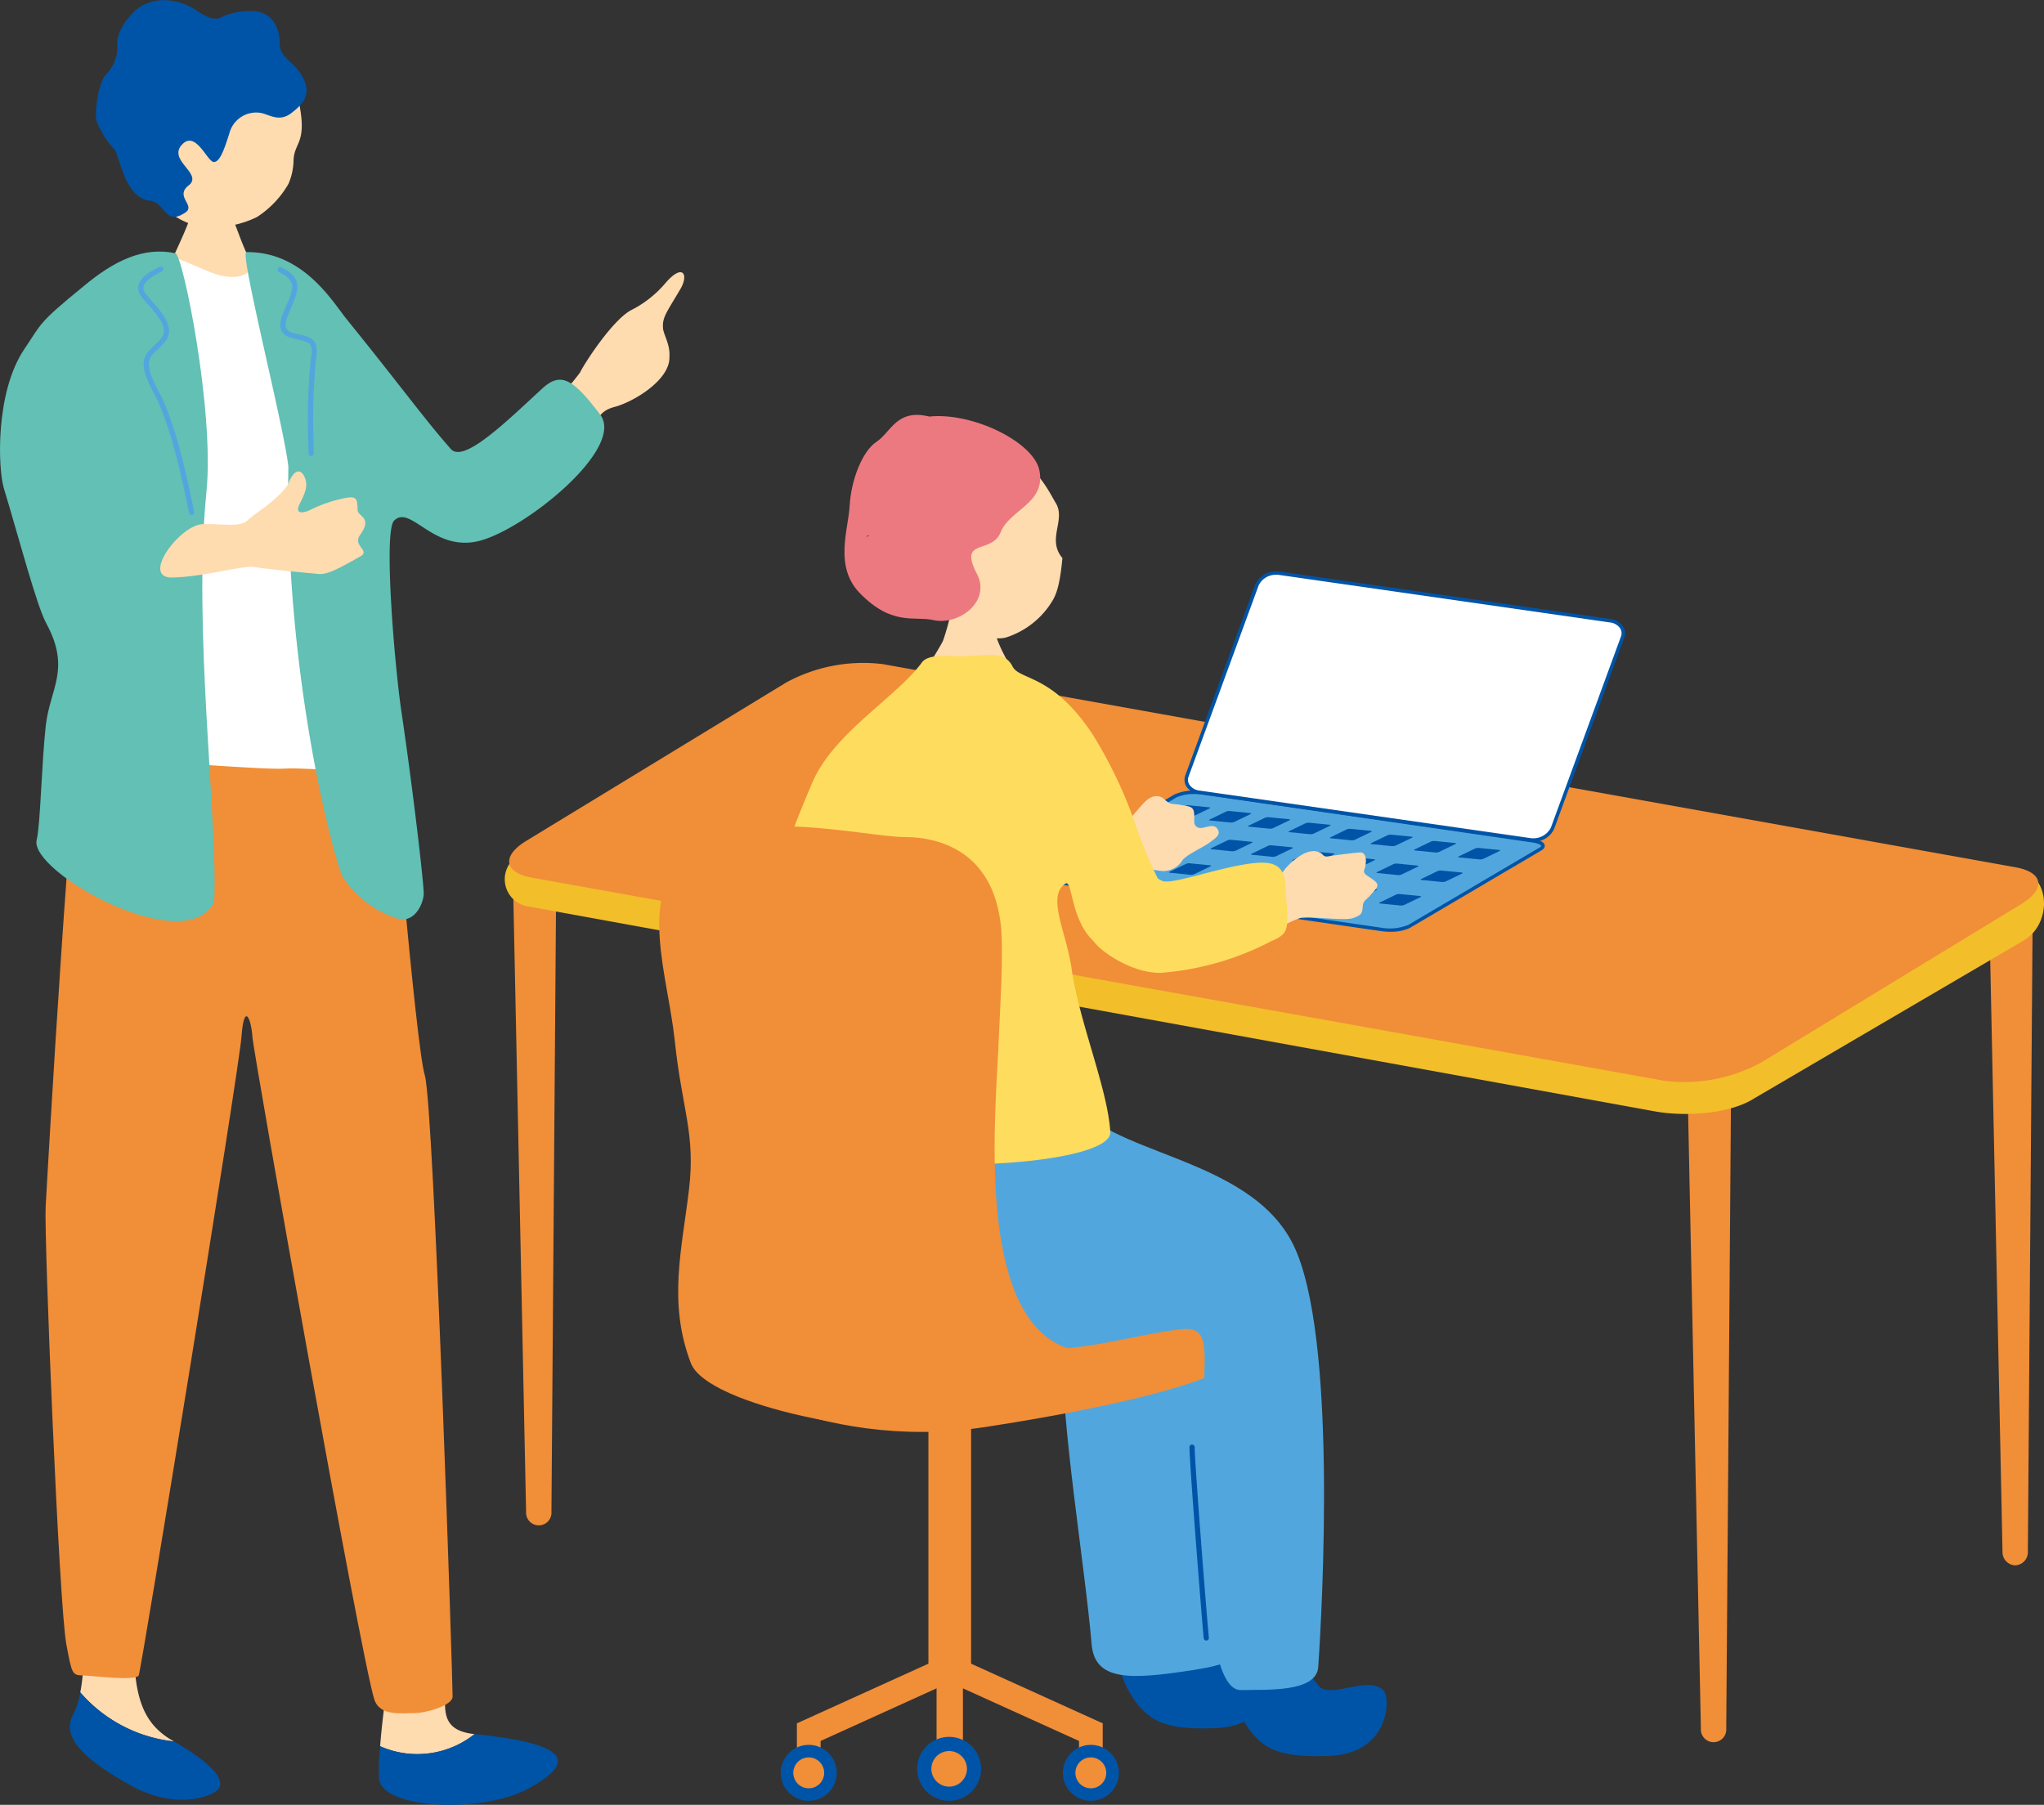 <svg xmlns="http://www.w3.org/2000/svg" xmlns:xlink="http://www.w3.org/1999/xlink" width="210.957" height="186.298" viewBox="0 0 210.957 186.298"><rect x="0" y="0" width="210.957" height="186.298" fill="#333333" stroke="none"/><defs><clipPath id="a"><rect width="210.956" height="186.298" fill="none"/></clipPath></defs><g clip-path="url(#a)"><path d="M50.325,234.731a1.311,1.311,0,1,0,2.617-.018l.49-65.121c.017-2.31-.994-4.226-2.259-4.217s-2.251,1.938-2.2,4.247Z" transform="translate(125.22 -56.28)" fill="#f18e38"/><path d="M3.137,207.056a1.366,1.366,0,0,0,1.318,1.387,1.366,1.366,0,0,0,1.3-1.4l.49-65.121c.017-2.31-.994-4.227-2.259-4.218s-2.251,1.938-2.2,4.247Z" transform="translate(203.537 -46.862)" fill="#f18e38"/><path d="M234.122,200.8a1.311,1.311,0,1,0,2.617-.017l.49-65.121c.017-2.31-.994-4.227-2.259-4.218s-2.251,1.939-2.2,4.248Z" transform="translate(-179.825 -44.732)" fill="#f18e38"/><path d="M.922,124.4a2.834,2.834,0,0,0,1.468,4.892l116.3,21.157c2.969.545,7.652.335,10.273-1.345l27.761-16.265c3.042-1.712,2.973-7.123-1.085-7.536L39.385,105.153a16.354,16.354,0,0,0-10.162,2.064Z" transform="translate(52.096 -35.732)" fill="#f2be2a"/><path d="M2.66,122.076c-2.581,1.573-2.314,3.286.594,3.808l116.9,20.968a16.649,16.649,0,0,0,9.98-1.911l26.8-16.329c2.581-1.573,2.314-3.286-.594-3.808L39.44,103.835a16.641,16.641,0,0,0-9.98,1.911Z" transform="translate(51.663 -35.285)" fill="#f18e38"/><path d="M129.886,129.823c.544-.32.177-.7-.815-.844l-34.077-4.946a5.178,5.178,0,0,0-2.792.321l-13.575,7.995c-.544.32-.177.7.815.844l34.077,4.946a5.177,5.177,0,0,0,2.792-.321Z" transform="translate(29.116 -42.192)" fill="#51a7dd"/><path d="M114.4,138.279a4.435,4.435,0,0,0,1.906-.4l13.574-8c.325-.191.361-.4.334-.538-.082-.414-.8-.578-1.214-.638l-34.077-4.946a5.378,5.378,0,0,0-2.91.343L78.444,132.1c-.325.192-.361.4-.333.539.082.414.795.577,1.213.638l34.077,4.946a6.017,6.017,0,0,0,1,.055M93.927,124.067a5.711,5.711,0,0,1,.949.051l34.077,4.946c.656.1.9.278.912.352,0,.015-.02.076-.162.159l-13.576,8a5.042,5.042,0,0,1-2.675.3l-34.076-4.946c-.656-.1-.9-.278-.913-.352,0-.015.021-.076.164-.16L92.2,124.417a4.057,4.057,0,0,1,1.727-.35" transform="translate(29.208 -42.1)" fill="#0054a7"/><path d="M65.894,110.6c-.29.79.286,1.554,1.278,1.7l34.113,4.9a2.188,2.188,0,0,0,2.332-1.178l7.234-19.736c.29-.791-.285-1.554-1.278-1.7l-34.113-4.9a2.188,2.188,0,0,0-2.332,1.178Z" transform="translate(56.61 -30.513)" fill="#fff"/><path d="M101.581,117.306a2.3,2.3,0,0,0,2.113-1.317l7.235-19.736a1.3,1.3,0,0,0-.1-1.136,1.8,1.8,0,0,0-1.322-.8l-34.112-4.9a2.37,2.37,0,0,0-2.527,1.293l-7.235,19.736a1.3,1.3,0,0,0,.1,1.137,1.8,1.8,0,0,0,1.323.8l34.112,4.9a2.493,2.493,0,0,0,.414.024M74.994,89.751a2.13,2.13,0,0,1,.349.02l34.113,4.9a1.447,1.447,0,0,1,1.065.629.942.942,0,0,1,.071.829l-7.235,19.735a2.038,2.038,0,0,1-2.138,1.063l-34.112-4.9a1.445,1.445,0,0,1-1.065-.628.938.938,0,0,1-.071-.829l7.235-19.736a1.959,1.959,0,0,1,1.788-1.083" transform="translate(56.702 -30.421)" fill="#0054a7"/><path d="M85.152,133.546c-.1.049-.092.1.019.109l2.132.212a.861.861,0,0,0,.386-.069l1.654-.8c.1-.049.092-.1-.019-.109l-2.131-.212a.854.854,0,0,0-.387.069Z" transform="translate(65.416 -45.152)" fill="#0054a7"/><path d="M124.118,127.772c-.1.049-.092.1.019.109l2.132.212a.861.861,0,0,0,.386-.069l1.654-.8c.1-.049.092-.1-.019-.109l-2.131-.212a.854.854,0,0,0-.387.069Z" transform="translate(0.745 -43.187)" fill="#0054a7"/><path d="M118.021,128.736c-.1.049-.092.1.019.109l2.132.212a.86.86,0,0,0,.386-.069l1.655-.8c.1-.049.092-.1-.02-.109l-2.131-.212a.854.854,0,0,0-.387.069Z" transform="translate(10.862 -43.515)" fill="#0054a7"/><path d="M111.7,129.6c-.1.049-.092.1.019.109l2.132.212a.851.851,0,0,0,.386-.069l1.654-.8c.1-.049.092-.1-.019-.109l-2.131-.212a.855.855,0,0,0-.387.069Z" transform="translate(21.361 -43.809)" fill="#0054a7"/><path d="M105.229,130.556c-.1.049-.092.1.019.109l2.132.212a.861.861,0,0,0,.386-.069l1.654-.8c.1-.049.092-.1-.019-.109l-2.131-.212a.854.854,0,0,0-.387.069Z" transform="translate(32.094 -44.135)" fill="#0054a7"/><path d="M98.854,131.467c-.1.049-.092.1.019.109l2.132.212a.86.86,0,0,0,.386-.069l1.655-.8c.1-.049.092-.1-.02-.109L100.9,130.6a.855.855,0,0,0-.387.069Z" transform="translate(42.673 -44.445)" fill="#0054a7"/><path d="M92.063,132.461c-.1.049-.092.1.019.109l2.132.212a.861.861,0,0,0,.386-.069l1.655-.8c.1-.049.092-.1-.019-.109l-2.131-.212a.854.854,0,0,0-.387.069Z" transform="translate(53.946 -44.783)" fill="#0054a7"/><path d="M130.515,126.873c-.1.049-.092.1.019.109l2.132.212a.861.861,0,0,0,.386-.069l1.654-.8c.1-.049.092-.1-.019-.109l-2.131-.212a.854.854,0,0,0-.387.069Z" transform="translate(-9.872 -42.881)" fill="#0054a7"/><path d="M91.023,137.078c-.1.049-.092.1.019.109l2.132.212a.861.861,0,0,0,.386-.069l1.654-.8c.1-.049.092-.1-.019-.109l-2.131-.212a.854.854,0,0,0-.387.069Z" transform="translate(55.672 -46.354)" fill="#0054a7"/><path d="M129.988,131.3c-.1.049-.092.1.02.109l2.132.212a.861.861,0,0,0,.386-.069l1.655-.8c.1-.049.092-.1-.02-.109l-2.131-.212a.854.854,0,0,0-.387.069Z" transform="translate(-9 -44.389)" fill="#0054a7"/><path d="M123.893,132.268c-.1.049-.092.1.019.109l2.132.212a.861.861,0,0,0,.386-.069l1.654-.8c.1-.049.092-.1-.019-.109l-2.131-.212a.855.855,0,0,0-.387.069Z" transform="translate(1.118 -44.717)" fill="#0054a7"/><path d="M117.567,133.134c-.1.049-.092.1.019.109l2.132.212a.851.851,0,0,0,.386-.069l1.655-.8c.1-.049.092-.1-.019-.109l-2.131-.212a.854.854,0,0,0-.387.069Z" transform="translate(11.617 -45.012)" fill="#0054a7"/><path d="M111.1,134.088c-.1.049-.092.1.019.109l2.132.212a.851.851,0,0,0,.386-.069l1.655-.8c.1-.049.092-.1-.02-.109l-2.131-.212a.854.854,0,0,0-.387.069Z" transform="translate(22.351 -45.336)" fill="#0054a7"/><path d="M104.726,135c-.1.049-.092.1.019.109l2.132.212a.86.86,0,0,0,.386-.069l1.655-.8c.1-.049.092-.1-.02-.109l-2.131-.212a.854.854,0,0,0-.387.069Z" transform="translate(32.929 -45.647)" fill="#0054a7"/><path d="M97.934,135.993c-.1.049-.092.1.019.109l2.132.212a.852.852,0,0,0,.386-.069l1.654-.8c.1-.049.092-.1-.019-.109l-2.131-.212a.855.855,0,0,0-.387.069Z" transform="translate(44.202 -45.985)" fill="#0054a7"/><path d="M136.385,130.405c-.1.049-.092.1.019.109l2.132.212a.861.861,0,0,0,.386-.069l1.655-.8c.1-.049.092-.1-.02-.109l-2.131-.212a.854.854,0,0,0-.387.069Z" transform="translate(-19.616 -44.083)" fill="#0054a7"/><path d="M97.516,140.76c-.1.049-.092.1.019.109l2.132.212a.87.87,0,0,0,.386-.069l1.655-.8c.1-.049.092-.1-.02-.11l-2.131-.212a.863.863,0,0,0-.387.068Z" transform="translate(44.896 -47.607)" fill="#0054a7"/><path d="M136.483,134.986c-.1.049-.092.1.019.109l2.132.212a.852.852,0,0,0,.386-.069l1.654-.8c.1-.049.092-.1-.019-.109l-2.131-.212a.854.854,0,0,0-.387.069Z" transform="translate(-19.777 -45.642)" fill="#0054a7"/><path d="M130.386,135.95c-.1.049-.092.1.019.109l2.132.212a.87.87,0,0,0,.386-.069l1.654-.8c.1-.049.092-.1-.019-.109l-2.131-.212a.855.855,0,0,0-.387.069Z" transform="translate(-9.658 -45.97)" fill="#0054a7"/><path d="M124.06,136.815c-.1.049-.092.1.019.109l2.132.212a.861.861,0,0,0,.386-.069l1.654-.8c.1-.049.092-.1-.019-.109l-2.131-.212a.854.854,0,0,0-.387.069Z" transform="translate(0.841 -46.265)" fill="#0054a7"/><path d="M117.593,137.77c-.1.049-.092.1.019.109l2.132.212a.851.851,0,0,0,.386-.069l1.654-.8c.1-.049.092-.1-.019-.109l-2.131-.212a.855.855,0,0,0-.387.069Z" transform="translate(11.574 -46.59)" fill="#0054a7"/><path d="M111.22,138.681c-.1.049-.092.1.019.109l2.132.212a.861.861,0,0,0,.386-.069l1.655-.8c.1-.049.092-.1-.019-.109l-2.131-.212a.854.854,0,0,0-.387.069Z" transform="translate(22.151 -46.9)" fill="#0054a7"/><path d="M104.427,139.674c-.1.049-.092.1.019.109l2.132.212a.861.861,0,0,0,.386-.069l1.655-.8c.1-.049.092-.1-.02-.109l-2.131-.212a.855.855,0,0,0-.387.069Z" transform="translate(33.426 -47.237)" fill="#0054a7"/><path d="M142.879,134.087c-.1.049-.092.1.019.109l2.132.212a.861.861,0,0,0,.386-.069l1.655-.8c.1-.049.092-.1-.019-.109l-2.131-.212a.854.854,0,0,0-.387.069Z" transform="translate(-30.393 -45.336)" fill="#0054a7"/><path d="M129.638,257.359c1.48,1.1,4.688-.77,6.411.629.853.693.775,6.587-5.52,6.832-5.313.207-7.13-.69-8.9-3.689-1.209-2.043-1.268-3.767-.475-5.306,2.234-3.23,6.025-1.863,8.489,1.534" transform="translate(-5.048 -86.437)" fill="#0054a7"/><path d="M139.161,201.806c2.388,2.042,3.612,21.522,4.212,29.08s2.515,8.572-3.969,9.577-10.178,1.179-10.5-2.668c-.645-7.751-3.238-23.386-2.926-29.791s8.193-10.465,13.18-6.2" transform="translate(-16.24 -68.08)" fill="#51a7dd"/><path d="M153.636,213.58c8.162-1.245,28.562-4.724,27.519-8.849s-14.95-11.465-26.786-9.9c-8.977,1.191-25.867,3.068-29.517,8.118s12.454,13.117,28.784,10.626" transform="translate(-52.255 -66.232)" fill="#f18e38"/><path d="M137.484,126.361c.057.773-.159,1.188.387,1.449s1.525-.536,2,.121-.289,1.037-.831,1.461-2.5,1.3-2.8,1.86a2.319,2.319,0,0,1-2.445,1,4.149,4.149,0,0,1-2.073-.829c-.369-.22-.87.086-1.37.062-.72-.2-1.135-.908-1.234-2.125a1.961,1.961,0,0,1,.8-1.525,6.175,6.175,0,0,0,.855-.823c.849-.947,1.72-2.149,2.3-2.314a1.167,1.167,0,0,1,1.417.285c.646.524.683.327,1.561.493s1.37.111,1.428.885" transform="translate(-14.238 -42.395)" fill="#ffdbb0"/><path d="M167.178,95.078c-.259,0-3.653.243-3.977.212a23.843,23.843,0,0,1-.873,3.218c-.323.668-2.668,4.493-2.991,4.827,3.75,3.218,8.988,2.793,11.51-.121-.679-.334-2.748-3.947-3.039-5.267-.214-.968-.631-2.5-.631-2.869" transform="translate(-65.004 -32.357)" fill="#ffdbb0"/><path d="M154.442,82.864c-1.319-4.785-.982-10.923,4.889-12.163s8.042,3.785,8.917,5.214c1.073,1.752-.962,3.738.687,5.684-.33,3.6-.875,4.176-1.365,4.927a8.673,8.673,0,0,1-4.49,3.281c-1.521.365-3.712-.6-4.931-1.463a10.352,10.352,0,0,1-2.523-2.534,2.108,2.108,0,0,1-1.35-.666,3.176,3.176,0,0,1-.706-1.708.651.651,0,0,1,.873-.573" transform="translate(-59.285 -23.994)" fill="#ffdbb0"/><path d="M170.72,81.346c1.461,2.8-1.842,5.357-4.53,4.75-1.957-.441-4.182.65-7.529-2.74-2.72-2.755-1.222-6.547-1.081-9.087s1.26-5.576,2.768-6.572,2.067-3.442,5.452-2.606c4.482-.465,10.763,2.633,11.358,5.546.7,3.423-3.054,4.033-3.991,6.385s-4.42.538-2.447,4.325m-11.2-4c-.082.044-.166.083-.249.125l.255-.013Z" transform="translate(-69.886 -22.093)" fill="#ed7980"/><path d="M111.734,262.126c1.48,1.1,4.812-1.134,6.535.265.853.693.775,6.588-5.52,6.832-5.313.207-7.131-.69-8.9-3.689-1.209-2.043-1.268-3.767-.475-5.307,2.234-3.23,5.9-1.5,8.365,1.9" transform="translate(24.461 -87.976)" fill="#0054a7"/><path d="M115.537,168.539c-.819,1-5.2,12.4-1.33,19.329,4.907,8.794,16.6,8.1,24.214,8.561,5.595.337,10.54-1.434,15.5-2.018,3.638-.428,2.11,2.935,2.476,10.089.08,1.558-.842,27.285,3.76,27.149,2.444-.073,7.8.314,7.98-2.385.42-6.166,1.98-34.291-2.568-43.567-4.585-9.356-19.811-9.291-22.746-15.2-1.928-3.878-27.287-1.963-27.287-1.963" transform="translate(-32.085 -57.196)" fill="#51a7dd"/><path d="M132.39,246.266h.026a.268.268,0,0,0,.242-.294c-.267-2.736-1.466-18.125-1.466-19.663a.269.269,0,0,0-.538,0c0,1.645,1.244,17.41,1.469,19.715a.269.269,0,0,0,.268.243" transform="translate(-7.892 -76.925)" fill="#0054a7"/><path d="M108.9,140.067a8.561,8.561,0,0,0-2.87,1.614q-.895-1.544-1.753-3.108a3.823,3.823,0,0,0,1.614-1.094,4.871,4.871,0,0,0,.954-1.744c.175-.645,2.2-2.757,3.585-2.55.926.139.614.649,1.368.525s2.349-.327,3.186-.4.705,1.232.5,1.743.351.637,1.015,1.164.209.8-.362,1.465-.784.56-.834,1.3-.274.814-.906,1.078-2.457.052-4.03-.011a10.458,10.458,0,0,0-1.464.018" transform="translate(25.334 -45.32)" fill="#ffdbb0"/><path d="M139.6,138.109c-.289-2.019.386-4.411-2.912-4.225s-9,2.355-9.954,1.87c-3.058-1.559-4.062-4.521-5.062-3.962a8.233,8.233,0,0,0-3.285,4.879c-.035.713-.061,3.913,1.59,5.686.986,1.059,4.084,3.055,6.808,2.878a29.56,29.56,0,0,0,11.23-3.261c1.8-.757,1.7-1.28,1.585-3.864" transform="translate(-6.796 -44.828)" fill="#fedc5e"/><path d="M177.649,125.954a44.742,44.742,0,0,1-2.659-6.421,46.7,46.7,0,0,0-4.22-8.774c-4.158-6.359-7.586-5.639-8.316-7.093-.9-1.8-2.98-1.009-5.228-1.055-1.147.031-3.431-.309-4.127.643-2.63,3.592-9.111,7.261-11.312,12.4-5.092,11.882-5.5,16.754-3.18,17.732,1.877.79,3.177-.158,2.813,3.424s-2.421,13.478-1.529,14.553c4.54,5.469,32.869,4.283,32.652.367-.245-4.4-3.256-11.523-3.99-16.843-.522-3.79-2.63-7.49-.642-8.8,1.018-.674.168,7.549,7.016,7.3,2.593-.092,4.556-6.084,2.721-7.429" transform="translate(-57.951 -34.874)" fill="#fedc5e"/><path d="M180.206,141.59c0-9.539-6.237-11.19-10.089-11.19s-17.243-3.3-22.38,1.467-2.017,12.657-1.284,19.628,2.14,9.507,1.467,15.225c-.734,6.237-2.2,11.74.183,17.977,1.7,4.455,20,7.888,27.516,6.787s24.524-5.625,12.291-8.072c-10.395-2.079-8.438-23.3-8.071-31.185s.367-7.338.367-10.639" transform="translate(-76.804 -43.999)" fill="#f18e38"/><rect width="4.403" height="31.551" transform="translate(95.82 142.657)" fill="#f18e38"/><rect width="16.62" height="2.667" transform="matrix(-0.911, -0.413, 0.413, -0.911, 112.697, 180.313)" fill="#f18e38"/><rect width="2.721" height="13.483" transform="translate(96.661 168.797)" fill="#f18e38"/><rect width="2.446" height="3.455" transform="translate(111.363 177.885)" fill="#f18e38"/><rect width="2.667" height="16.62" transform="translate(83.357 180.313) rotate(-114.41)" fill="#f18e38"/><rect width="2.446" height="3.455" transform="translate(82.245 177.885)" fill="#f18e38"/><path d="M144.74,275.914a2.888,2.888,0,1,0,2.888-2.889,2.889,2.889,0,0,0-2.888,2.889" transform="translate(-35.043 -92.915)" fill="#0054a7"/><path d="M146.7,276.582a1.593,1.593,0,1,0,1.593-1.593,1.593,1.593,0,0,0-1.593,1.593" transform="translate(-35.711 -93.583)" fill="#f18e38"/><path d="M194.655,275.914a2.888,2.888,0,1,1-2.889-2.889,2.889,2.889,0,0,1,2.889,2.889" transform="translate(-108.298 -92.915)" fill="#0054a7"/><path d="M190.842,276.582a1.593,1.593,0,1,0,1.593-1.593,1.593,1.593,0,0,0-1.593,1.593" transform="translate(-108.967 -93.583)" fill="#f18e38"/><path d="M166.283,275.074a3.3,3.3,0,1,0,3.3-3.3,3.3,3.3,0,0,0-3.3,3.3" transform="translate(-71.625 -92.489)" fill="#0054a7"/><path d="M168.505,275.83a1.836,1.836,0,1,0,1.837-1.837,1.837,1.837,0,0,0-1.837,1.837" transform="translate(-72.381 -93.244)" fill="#f18e38"/><path d="M215.1,52.956c.561-1.115,3.348-5.379,5.246-6.428a11.291,11.291,0,0,0,3.535-2.763c1.834-2.163,2.471-.942,1.591.555-1.449,2.467-1.882,2.912-1.8,4.052.046.662.761,1.685.66,2.971.081,2.374-3.705,4.64-5.663,5.157-1.9.5-1.705,1.623-3.179,3.552-.111.144-.305.373-.552.653a40.7,40.7,0,0,0-2.207-4.989,27.344,27.344,0,0,0,2.372-2.76" transform="translate(-155.244 -14.495)" fill="#ffdbb0"/><path d="M282.408,30.62c.206.006,2.9.288,3.162.269.09.466,1.248,3.363,1.456,3.95a39.587,39.587,0,0,0,3.476,6.948c-3.064,2.645-11.55,3.618-13.489,1.09.549-.268,4.562-8.725,4.825-9.839.193-.816.561-2.11.57-2.419" transform="translate(-262.286 -10.42)" fill="#ffdbb0"/><path d="M255.287,265.161c-5.7-.6-1.134-5.824-3.756-10.821,0,0-3.18-2.425-4.037-.261-.653,1.65-1.609,7.987-1.954,12.333a9.483,9.483,0,0,0,9.747-1.252" transform="translate(-206.309 -86.162)" fill="#ffdbb0"/><path d="M242.428,271.346l-.039-.005a9.483,9.483,0,0,1-9.747,1.252,28.252,28.252,0,0,0-.117,3.285c.165,3.214,10.624,3.663,15.32,1.135,5.389-2.9,4-4.713-5.417-5.667" transform="translate(-193.412 -92.342)" fill="#0054a7"/><path d="M292.567,259.234c.563-2.909.406-6.8.485-9.611,2.837-2.007,4.921-1.948,4.991,3.848s.68,8.826,4.1,10.776l.094.054a14.893,14.893,0,0,1-9.671-5.067" transform="translate(-284.283 -84.545)" fill="#ffdbb0"/><path d="M286.411,264.808a14.894,14.894,0,0,0,9.671,5.067c3.381,1.94,6.252,4.306,3.926,5.389-2.349,1.092-5.584.77-8.549-.935s-7.293-4.376-5.826-7.116a8.594,8.594,0,0,0,.779-2.4" transform="translate(-278.128 -90.119)" fill="#0054a7"/><path d="M284.282,112.2c.226,1.223,2.883,33.541,3.838,36.7s2.9,63.18,2.869,64.136-2.9,1.728-4.029,1.7-3.494.386-4.062-1.441c-1.439-4.626-12.447-66.538-12.569-68.366s-.853-3.674-1.129-.032-10.33,65.346-10.608,65.947-4.79.026-5.832,0-1.08-.23-1.639-3.223c-.769-4.124-2.3-42.086-2.136-45.124s2.74-48.32,3.837-50.251,31.462-.036,31.462-.036" transform="translate(-244.276 -37.901)" fill="#f18e38"/><path d="M281.6,40.668c-2.54-1.05-.792,2.058-4.571,1.585-1.764-.221-4.8-2.135-5.818-1.936-4.846.948-9.586,5.909-9.608,11.046-.269.106,2.445,5.462,1.1,13.03.1.636.148,7.234.008,8.411-.227,1.905-1.494,13.258-2.281,16.538s-.814,4.235.5,3.924,2.292-1.152,4.292-1.183,15.785,1.138,17.963.97,10.048.738,10.075-.217c.02-.743-1.226-15.6-2.606-23.241-1.883-10.31-6.041-27.374-9.056-28.927" transform="translate(-253.753 -13.715)" fill="#fff"/><path d="M273.146,19.722a7.582,7.582,0,0,0,5.487,4.954,10.451,10.451,0,0,0,6.006-.947A10.022,10.022,0,0,0,287.9,20.3a6.345,6.345,0,0,0,.524-2.386c.059-1.955,1.385-1.722.606-5.807-.237-1.24-1.979-7.03-7.468-8.167-4.825-1-10.894,9.625-8.415,15.779" transform="translate(-258.129 -1.32)" fill="#ffdbb0"/><path d="M284.508,1.9c-.675.065-1.016,0-2.1-.676A6.116,6.116,0,0,0,278.679.016a4.643,4.643,0,0,0-2.84,1.1c-.489.495-1.835,1.893-1.823,3.4a4.024,4.024,0,0,1-1.152,3.176c-.737.7-1.251,3.935-.964,4.837a9.283,9.283,0,0,0,1.8,2.869c.572.574,1.05,5,3.639,5.311,1.746.209,1.557,2.67,3.713,1.228,1.092-.73-1.134-1.647.336-2.794,1.564-1.222-2.275-2.606-.641-4.26,1.386-1.4,2.549,1.755,3.211,1.834.635.077,1.121-1.292,1.713-3.213a2.862,2.862,0,0,1,3.079-1.861c.838.1,1.916,1.023,3.193.063s2.172-1.985,1.217-3.735-2.358-1.936-2.373-3.482-.673-3.268-2.835-3.347a7.048,7.048,0,0,0-3.445.763" transform="translate(-261.92 0)" fill="#0054a7"/><path d="M240.579,67.165c1.7-1.665,3.932,3.124,8.548,2.152s15.38-9.559,12.719-13.085c-2.831-3.75-4.081-4.45-5.993-2.69-3.579,3.294-8.082,7.742-9.416,6.237-2.695-3.041-5.011-6.3-10.779-13.427-1.419-1.753-4.453-6.976-10.328-6.9-.737.011,3.957,18.3,4.332,22.17-.348,20.987,4.44,39.583,5.572,42.269a10.649,10.649,0,0,0,5.79,4.386c1.727.4,2.579-1.627,2.606-2.581s-1.079-10.567-2.3-18.807c-.706-4.779-1.869-18.633-.754-19.727" transform="translate(-199.9 -13.427)" fill="#62c0b4"/><path d="M304.315,39.537c-3.3-.7-6.326.759-9.534,3.451-4.681,3.815-4.244,3.758-6.053,6.437C285.7,53.914,286,61.777,286.611,63.8c1.567,5.182,3.375,12.092,4.38,13.947,2.559,4.721.38,6.718-.05,10.52-.443,3.907-.545,10.178-.944,11.841-.787,3.281,15.377,12.349,18.319,6.4.4-8.532-2.222-28.186-.795-42.365.836-8.3-2.424-24.439-3.207-24.606" transform="translate(-286.212 -13.396)" fill="#62c0b4"/><path d="M294.9,67.346a.277.277,0,0,0,.065-.008.27.27,0,0,0,.2-.327c-.051-.2-.127-.567-.229-1.055-.512-2.445-1.711-8.171-3.465-11.421-1.571-2.912-1.02-3.42-.108-4.26a7.828,7.828,0,0,0,.749-.76c1.187-1.424-.211-3.009-1.335-4.283-.195-.221-.386-.438-.559-.648a.976.976,0,0,1-.283-.817c.129-.645,1.148-1.183,1.757-1.5l.157-.083a.27.27,0,0,0-.254-.476l-.154.082c-.738.389-1.854.977-2.034,1.874a1.494,1.494,0,0,0,.4,1.266c.177.214.371.435.571.66,1.3,1.472,2.153,2.589,1.325,3.581a7.35,7.35,0,0,1-.7.708c-1.1,1.011-1.687,1.789,0,4.911,1.717,3.182,2.9,8.854,3.411,11.277.1.5.183.87.233,1.075a.27.27,0,0,0,.262.2" transform="translate(-275.119 -14.183)" fill="#51a7dd"/><path d="M273.66,61.3a.269.269,0,0,0,.269-.269c0-.23-.005-.6-.012-1.069a63.769,63.769,0,0,1,.251-8.666c.389-2.058-.611-2.287-1.67-2.53-.262-.06-.544-.124-.833-.22a.889.889,0,0,1-.579-.432c-.206-.458.145-1.276.552-2.222.082-.192.168-.391.253-.594.807-1.953.138-2.748-1.29-3.463a.269.269,0,1,0-.241.482c1.25.625,1.7,1.174,1.033,2.775-.083.2-.168.4-.249.588-.476,1.108-.852,1.982-.55,2.656a1.384,1.384,0,0,0,.9.722,9.03,9.03,0,0,0,.883.235c1.067.245,1.554.356,1.261,1.905a63.89,63.89,0,0,0-.261,8.772c.007.465.013.833.013,1.061a.269.269,0,0,0,.269.269" transform="translate(-241.552 -14.227)" fill="#51a7dd"/><path d="M263.91,84.719c3.393-.093,7.277-1.288,8.479-1.08s4.5.521,6.606.715c.858.079,2.031-.536,4.318-1.835,1.01-.573-.855-1.08-.061-2.189,1.339-1.868-.219-1.872-.25-2.57-.053-1.207-.038-1.547-1.616-1.177a13.987,13.987,0,0,0-3.2,1.122c-.663.332-1.763.6-1.152-.61s.875-1.913.478-2.78-1.11-.774-1.687.769c-1.054,1.646-3.327,2.916-4.138,3.694s-2.266.394-4.638.428-6.53,5.606-3.137,5.513" transform="translate(-246.091 -25.104)" fill="#ffdbb0"/></g></svg>
